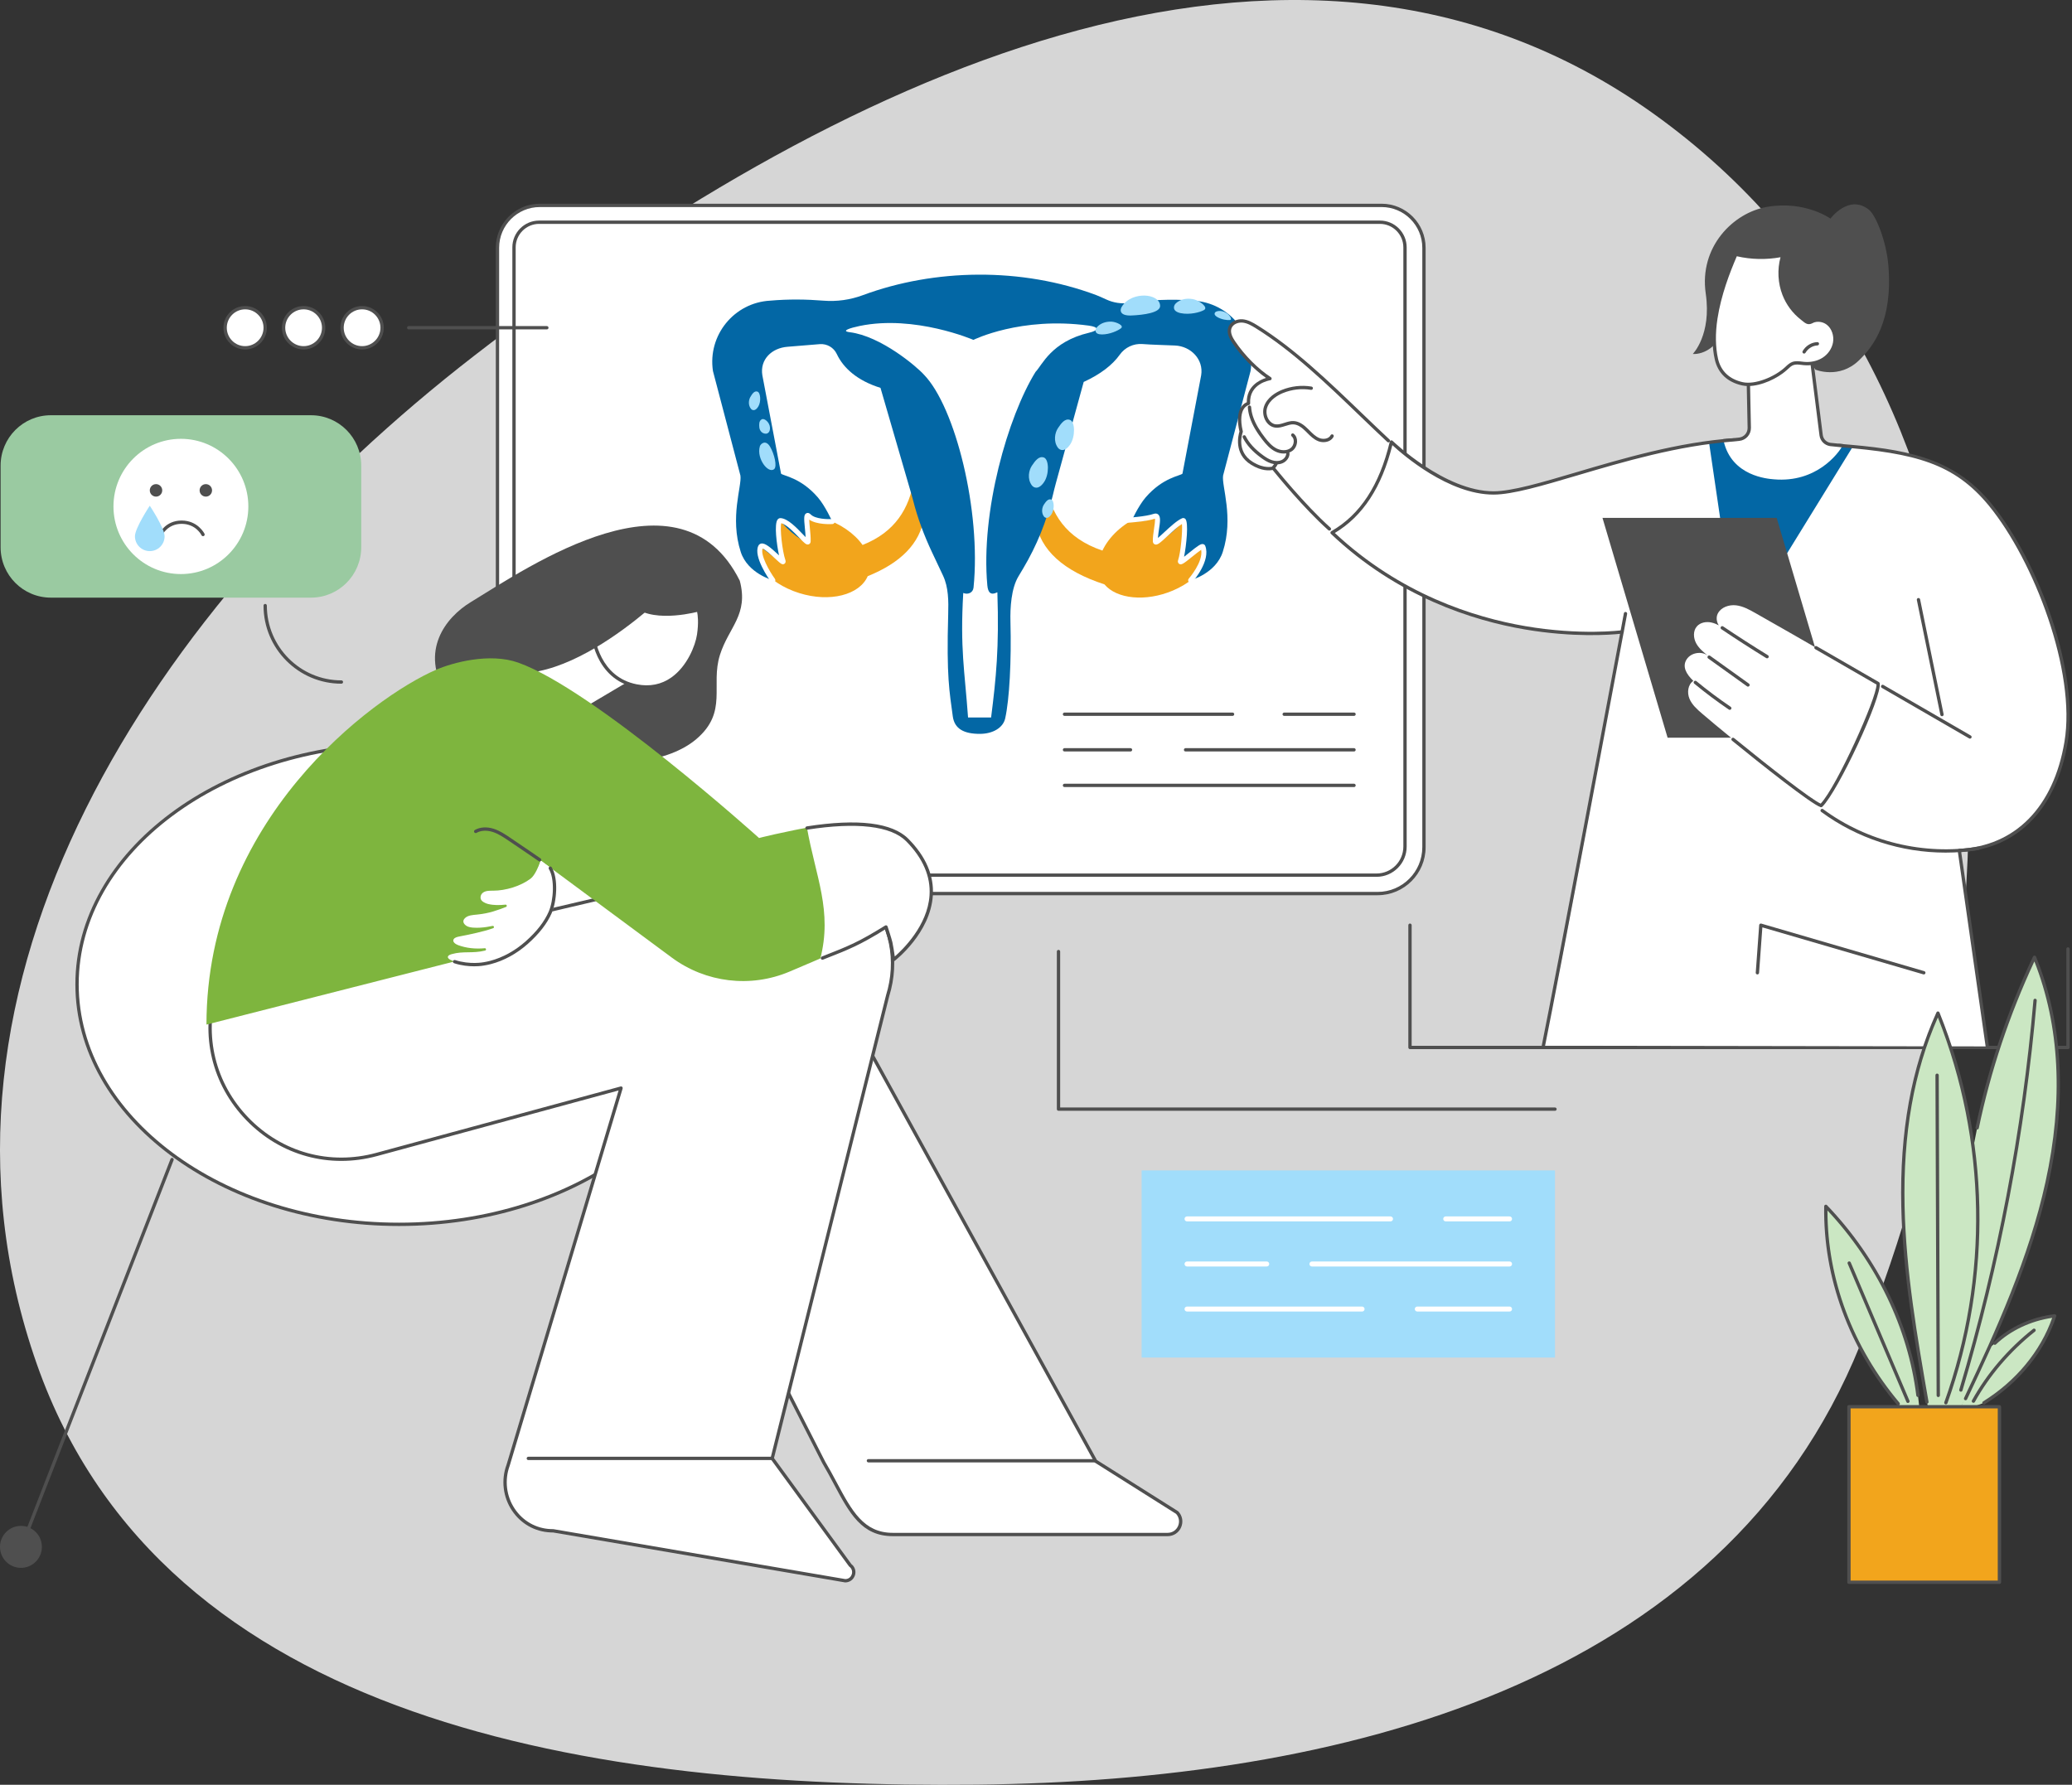 <svg xmlns="http://www.w3.org/2000/svg" width="722" height="622" viewBox="0 0 722 622" fill="none"><rect x="0" y="0" width="722" height="622" fill="#333333" stroke="none"/><path fill-rule="evenodd" clip-rule="evenodd" d="M340.341 621.944C466.701 620.652 600.215 587.263 648.096 468.92C708.199 320.368 705.571 132.087 575.996 39.495C449.837 -50.656 287.973 28.971 165.303 123.925C54.271 209.87 -34.005 342.131 12.84 475.413C57.062 601.233 208.386 623.292 340.341 621.944Z" fill="white" fill-opacity="0.8"/><g clip-path="url(#clip0_874_13753)"><path d="M481.441 71.578H188.089C179.946 71.578 173.344 78.191 173.344 86.347V296.636C173.344 304.795 179.946 311.408 188.092 311.408H480.054C488.964 311.408 496.184 304.174 496.184 295.251V86.347C496.184 78.191 489.582 71.578 481.439 71.578H481.441Z" fill="white"/><path d="M480.054 311.992H188.092C179.639 311.992 172.766 305.105 172.766 296.639V86.347C172.766 77.884 179.639 71 188.089 71H481.441C489.892 71 496.765 77.886 496.765 86.347V295.251C496.765 304.479 489.269 311.989 480.054 311.989V311.992ZM188.089 72.159C180.278 72.159 173.925 78.525 173.925 86.35V296.639C173.925 304.466 180.28 310.832 188.095 310.832H480.056C488.633 310.832 495.609 303.843 495.609 295.254V86.347C495.609 78.522 489.253 72.156 481.444 72.156H188.089V72.159Z" fill="#4F4F4F"/><path d="M479.658 305.571H187.859C182.716 305.571 178.531 301.379 178.531 296.227V86.211C178.531 81.059 182.716 76.867 187.859 76.867H480.836C485.98 76.867 490.164 81.059 490.164 86.211V295.052C490.164 300.855 485.451 305.573 479.661 305.573L479.658 305.571ZM187.859 78.024C183.354 78.024 179.69 81.696 179.69 86.211V296.229C179.69 300.742 183.354 304.414 187.859 304.414H479.661C484.813 304.414 489.005 300.214 489.005 295.049V86.211C489.005 81.698 485.341 78.024 480.836 78.024H187.859Z" fill="#4F4F4F"/><path d="M422.251 184.944C419.297 177.971 408.184 175.245 397.476 179.795C391.152 182.484 386.384 187.11 384.15 191.883C371.415 187.567 366.08 179.009 364.319 168.398L360.844 181.69C362.455 191.712 370.564 198.991 384.852 203.659C389.123 208.763 399.25 209.822 408.707 205.803C419.415 201.254 425.208 191.917 422.254 184.947L422.251 184.944Z" fill="#F2A51C"/><path d="M321.982 180.425L318.507 167.133C316.836 177.202 311.944 185.427 300.563 189.926C297.756 185.947 292.817 182.433 286.672 180.514C275.567 177.047 264.741 180.096 262.491 187.327C260.241 194.558 267.419 203.229 278.524 206.698C289.148 210.015 299.512 207.363 302.361 200.798C313.926 196.129 320.547 189.372 321.985 180.425H321.982Z" fill="#F2A51C"/><path d="M435.771 129.307C437.653 116.843 428.407 105.468 415.84 104.782C408.029 104.083 400.422 104.59 393.567 105.562C390.81 105.954 388.003 105.536 385.477 104.361C384.157 103.749 382.811 103.149 382.039 102.86C355.952 93.07 325.628 93.608 300.658 102.868C296.279 104.493 291.605 105.16 286.951 104.784C281.097 104.311 274.802 104.206 268.362 104.779C255.796 105.462 246.549 116.841 248.431 129.305L258.004 165.737C258.558 169.43 254.208 180.296 258.119 192.358C260.553 199.87 269.317 202.228 269.317 202.228C269.317 202.228 263.092 195.147 265.032 190.571C265.032 190.571 273.546 197.467 272.852 195.459C271.727 192.2 271.306 180.338 271.976 181.424C273.916 184.557 281.539 190.331 281.61 188.673C281.762 185.182 280.203 178.151 281.901 179.899C284.049 182.112 290.015 181.765 290.015 181.765C290.015 181.765 287.558 176.319 284.987 173.341C278.981 166.386 272.907 165.848 272.163 165.07L265.645 130.782C264.746 125.283 268.909 121.262 274.458 120.847C278.229 120.565 282.127 120.197 285.665 119.932C288.16 119.743 290.52 121.104 291.582 123.372C293.882 128.282 298.757 132.664 306.811 135.169L317.566 172.169C317.763 172.823 317.945 173.483 318.113 174.148C319.711 180.506 322.029 186.662 324.826 192.592L328.6 200.593C330.532 204.693 330.535 209.54 330.404 214.071C329.773 236.013 330.858 241.036 331.999 249.62C332.585 254.026 335.921 255.753 341.417 255.753C346.04 255.753 349.546 253.576 350.261 250.375C351.736 243.77 352.464 230.373 352.096 216.602C351.967 211.774 352.377 205.079 354.85 200.929L356.53 198.109C361.222 190.234 364.699 181.689 366.823 172.768C367.196 171.202 367.564 169.704 367.943 168.329L377.62 133.105C383.366 130.485 387.635 127.215 390.187 123.617C391.987 121.078 394.978 119.666 398.08 119.898C401.757 120.171 405.248 120.224 409.44 120.41C414.996 120.66 419.452 125.281 418.553 130.779L412.034 165.067C411.288 165.845 405.216 166.384 399.21 173.339C396.64 176.314 394.182 181.763 394.182 181.763C394.182 181.763 400.149 182.112 402.296 179.897C403.994 178.146 402.435 185.177 402.588 188.67C402.661 190.331 410.284 184.554 412.221 181.421C412.891 180.338 412.471 192.2 411.346 195.457C410.652 197.465 419.165 190.568 419.165 190.568C421.105 195.141 414.881 202.225 414.881 202.225C414.881 202.225 423.644 199.867 426.078 192.355C429.989 180.293 425.639 169.428 426.193 165.735L435.766 129.302L435.771 129.307Z" fill="#0367A5"/><path d="M414.887 203.102C414.681 203.102 414.476 203.031 414.311 202.884C413.951 202.566 413.917 202.017 414.235 201.657C414.29 201.596 419.329 195.829 418.558 191.616C417.744 192.144 416.343 193.275 415.425 194.016C412.387 196.471 411.635 197.031 410.852 196.481C410.705 196.379 410.25 195.982 410.529 195.18C411.435 192.554 412.098 185.006 411.861 182.606C410.376 183.518 408.439 185.313 406.838 186.798C404.092 189.345 403.261 190.068 402.378 189.705C401.989 189.545 401.744 189.174 401.723 188.712C401.666 187.369 401.905 185.763 402.139 184.209C402.31 183.074 402.554 181.428 402.457 180.766C399.418 181.775 393.263 182.162 393 182.177C392.506 182.209 392.109 181.841 392.08 181.363C392.051 180.884 392.414 180.472 392.895 180.443C392.958 180.437 399.253 180.043 402.018 179.079C402.817 178.797 403.329 179.084 403.566 179.278C404.52 180.067 404.244 181.912 403.86 184.462C403.708 185.487 403.55 186.535 403.487 187.474C404.11 186.956 404.941 186.186 405.661 185.518C407.735 183.597 410.084 181.418 411.882 180.627C412.271 180.456 412.705 180.529 413.015 180.816C414.266 181.97 413.386 190.11 412.597 194.042C413.157 193.611 413.796 193.093 414.337 192.657C417.573 190.044 418.495 189.416 419.3 189.637C419.62 189.724 419.87 189.955 419.988 190.265C421.944 195.483 415.804 202.506 415.541 202.803C415.37 202.997 415.131 203.094 414.889 203.094L414.887 203.102Z" fill="white"/><path d="M269.32 203.104C269.049 203.104 268.784 202.978 268.613 202.741C267.974 201.85 262.418 193.936 264.253 190.196C264.458 189.78 264.815 189.504 265.259 189.423C266.618 189.179 268.516 190.816 271.257 193.355C271.323 193.416 271.391 193.479 271.457 193.542C270.603 189.549 269.749 182.639 270.947 181.078C271.22 180.72 271.62 180.531 272.035 180.563C274.535 180.736 277.558 183.895 279.763 186.203C280.073 186.526 280.412 186.881 280.725 187.197C280.675 186.229 280.57 185.147 280.472 184.15C280.12 180.568 280.049 179.306 281.011 178.859C281.353 178.702 281.894 178.649 282.525 179.301C284.06 180.883 288.413 180.991 289.964 180.904C290.455 180.867 290.855 181.243 290.881 181.722C290.91 182.2 290.545 182.613 290.064 182.639C289.47 182.676 284.61 182.897 281.971 181.093C281.994 181.903 282.11 183.054 282.199 183.982C282.362 185.656 282.533 187.389 282.475 188.716C282.454 189.181 282.207 189.546 281.816 189.694C280.993 190.006 280.315 189.297 278.504 187.404C276.824 185.646 274.075 182.773 272.232 182.347C271.722 184.061 272.579 192.033 273.668 195.182C273.941 195.976 273.526 196.354 273.334 196.478C272.59 196.966 272.056 196.47 270.069 194.63C269.018 193.657 266.652 191.468 265.719 191.168C264.954 193.426 267.903 198.783 270.017 201.727C270.295 202.116 270.209 202.66 269.817 202.941C269.664 203.051 269.486 203.104 269.31 203.104H269.32Z" fill="white"/><path d="M379.341 113.472C355.67 110.247 339.195 118.45 339.195 118.45C339.195 118.45 318.704 109.618 299.548 113.603C296.276 114.284 292.809 115.364 296.126 115.779C306.9 117.122 319.398 127.71 321.984 130.606C332.916 141.908 341.929 178.154 339.237 204.749C339.045 206.638 337.276 207.177 336.03 206.775L335.649 206.646C335.634 206.636 335.649 206.628 335.649 206.646C334.527 226.288 336.125 233.388 337.324 250.052H345.353C347.104 236.255 348.179 225.771 347.543 206.468C347.501 206.449 347.496 206.447 347.454 206.431C345.264 207.558 344.276 206.528 344.044 204.026C341.679 178.244 351.231 145.131 360.843 129.602C363.14 127.284 366.284 119.078 379.481 115.958C383.053 115.114 382.977 113.966 379.341 113.472Z" fill="white"/><path d="M368.645 156.038C366.955 153.767 367.612 150.752 368.645 149.212C369.744 147.575 371.097 145.664 372.871 146.345C374.643 147.028 374.761 152.211 372.871 154.945C370.982 157.681 369.299 156.913 368.645 156.038Z" fill="#A1DDFB"/><path d="M390.879 106.911C392.735 103.875 396.281 102.923 398.936 103.005C401.411 103.081 404.219 104.216 404.25 106.606C404.282 108.998 398.525 109.747 394.354 109.944C390.138 110.141 390.162 108.083 390.877 106.911H390.879Z" fill="#A1DDFB"/><path d="M264.774 155.544C264.091 157.838 265.013 160.291 266.067 161.81C267.05 163.229 268.651 164.417 269.76 163.484C270.872 162.551 269.826 158.162 268.314 155.646C266.79 153.105 265.034 154.661 264.771 155.546L264.774 155.544Z" fill="#A1DDFB"/><path d="M409.667 105.787C411.594 103.899 414.374 103.857 416.312 104.409C418.117 104.925 421.122 107.14 419.552 108.044C418.122 108.87 414.543 109.769 411.438 109.138C408.303 108.499 408.92 106.515 409.664 105.787H409.667Z" fill="#A1DDFB"/><path d="M382.069 114.24C383.425 112.466 385.741 111.985 387.429 112.103C389.003 112.213 391.802 113.449 390.614 114.403C389.529 115.273 386.664 116.547 383.993 116.555C381.294 116.563 381.546 114.923 382.069 114.24Z" fill="#A1DDFB"/><path d="M423.849 108.573C425.205 108.065 426.661 108.581 427.568 109.214C428.412 109.803 429.563 111.417 428.577 111.535C427.679 111.643 425.647 111.372 424.146 110.478C422.632 109.577 423.326 108.77 423.849 108.573Z" fill="#A1DDFB"/><path d="M363.763 179.987C362.735 178.607 363.134 176.773 363.763 175.837C364.43 174.841 365.256 173.679 366.331 174.094C367.408 174.51 367.479 177.661 366.331 179.325C365.182 180.989 364.157 180.521 363.763 179.99V179.987Z" fill="#A1DDFB"/><path d="M266.884 151.144C265.41 151.15 264.671 149.888 264.587 148.934C264.498 147.922 264.427 146.708 265.402 146.15C266.377 145.593 268.172 147.22 268.296 148.937C268.419 150.653 267.452 151.142 266.884 151.144Z" fill="#A1DDFB"/><path d="M261.7 142.498C260.596 141.179 260.891 139.326 261.464 138.356C262.074 137.323 262.831 136.117 263.929 136.469C265.028 136.821 265.28 139.965 264.226 141.689C263.172 143.416 262.126 143.008 261.7 142.498Z" fill="#A1DDFB"/><path d="M359.551 169.148C357.861 166.877 358.518 163.862 359.551 162.322C360.65 160.684 362.004 158.773 363.778 159.454C365.549 160.137 365.668 165.321 363.778 168.054C361.888 170.79 360.206 170.023 359.551 169.148Z" fill="#A1DDFB"/><path d="M471.819 274.289H370.93C370.609 274.289 370.352 274.029 370.352 273.711C370.352 273.393 370.612 273.133 370.93 273.133H471.819C472.14 273.133 472.397 273.393 472.397 273.711C472.397 274.029 472.137 274.289 471.819 274.289Z" fill="#4F4F4F"/><path d="M471.818 261.891H413.117C412.797 261.891 412.539 261.631 412.539 261.313C412.539 260.995 412.799 260.734 413.117 260.734H471.818C472.138 260.734 472.396 260.995 472.396 261.313C472.396 261.631 472.136 261.891 471.818 261.891Z" fill="#4F4F4F"/><path d="M393.934 261.891H370.93C370.609 261.891 370.352 261.631 370.352 261.313C370.352 260.995 370.612 260.734 370.93 260.734H393.934C394.254 260.734 394.512 260.995 394.512 261.313C394.512 261.631 394.252 261.891 393.934 261.891Z" fill="#4F4F4F"/><path d="M471.824 249.485H447.484C447.164 249.485 446.906 249.224 446.906 248.906C446.906 248.588 447.166 248.328 447.484 248.328H471.824C472.144 248.328 472.402 248.588 472.402 248.906C472.402 249.224 472.142 249.485 471.824 249.485Z" fill="#4F4F4F"/><path d="M429.496 249.485H370.93C370.609 249.485 370.352 249.224 370.352 248.906C370.352 248.588 370.612 248.328 370.93 248.328H429.496C429.817 248.328 430.074 248.588 430.074 248.906C430.074 249.224 429.814 249.485 429.496 249.485Z" fill="#4F4F4F"/><path d="M139.064 426.687C201.041 426.687 251.284 389.231 251.284 343.027C251.284 296.823 201.041 259.367 139.064 259.367C77.086 259.367 26.844 296.823 26.844 343.027C26.844 389.231 77.086 426.687 139.064 426.687Z" fill="white"/><path d="M139.064 427.265C76.868 427.265 26.266 389.477 26.266 343.027C26.266 296.578 76.868 258.789 139.064 258.789C201.26 258.789 251.863 296.578 251.863 343.027C251.863 389.477 201.26 427.265 139.064 427.265ZM139.064 259.948C77.507 259.948 27.425 297.216 27.425 343.027C27.425 388.838 77.507 426.106 139.064 426.106C200.622 426.106 250.703 388.838 250.703 343.027C250.703 297.216 200.622 259.948 139.064 259.948Z" fill="#4F4F4F"/><path d="M7.401 539.795C7.333 539.795 7.262 539.782 7.191 539.755C6.891 539.64 6.744 539.303 6.86 539.006L59.415 403.893C59.531 403.596 59.867 403.446 60.164 403.564C60.461 403.68 60.611 404.016 60.493 404.313L7.94 539.427C7.851 539.655 7.633 539.797 7.399 539.797L7.401 539.795Z" fill="#4F4F4F"/><path d="M7.299 546.398C11.33 546.398 14.598 543.124 14.598 539.086C14.598 535.047 11.33 531.773 7.299 531.773C3.268 531.773 0 535.047 0 539.086C0 543.124 3.268 546.398 7.299 546.398Z" fill="#4F4F4F"/><path d="M270.735 539.796C270.504 539.796 270.283 539.657 270.196 539.426L217.641 404.312C217.525 404.015 217.673 403.679 217.97 403.563C218.267 403.447 218.603 403.594 218.719 403.891L271.274 539.005C271.389 539.302 271.242 539.639 270.945 539.754C270.877 539.781 270.806 539.794 270.735 539.794V539.796Z" fill="#4F4F4F"/><path d="M270.838 546.398C274.869 546.398 278.137 543.124 278.137 539.086C278.137 535.047 274.869 531.773 270.838 531.773C266.807 531.773 263.539 535.047 263.539 539.086C263.539 543.124 266.807 546.398 270.838 546.398Z" fill="#4F4F4F"/><path d="M250.865 228.252C247.506 238.897 253.754 248.068 242.698 257.528C223.151 274.252 169.295 264.301 155.517 241.996C146.167 226.862 155.246 215.208 163.962 209.89C184.503 197.353 237.152 161.062 257.78 202.376C260.924 214.28 253.935 218.517 250.865 228.25V228.252Z" fill="#4F4F4F"/><path d="M202.701 222.59C202.669 222.59 202.637 222.59 202.606 222.582C202.291 222.529 202.078 222.232 202.13 221.917C202.459 219.935 201.925 217.798 200.706 216.205C200.511 215.95 200.558 215.588 200.813 215.393C201.068 215.199 201.431 215.246 201.626 215.501C203.037 217.343 203.655 219.814 203.274 222.106C203.226 222.39 202.982 222.59 202.703 222.59H202.701Z" fill="#4F4F4F"/><path d="M225.147 233.811L197.057 250.452L199.751 254.247L166.016 287.518C166.016 287.518 173.026 245.6 167.945 231.359L170.389 232.516L209.747 214.727L225.15 233.811H225.147Z" fill="white"/><path d="M206.445 220.174C206.445 220.174 207.315 236.252 221.814 239.062C236.312 241.871 242.586 227.003 243.451 221.22C244.313 215.438 243.338 212.538 243.338 212.538C243.338 212.538 223.927 217.843 219.188 208.283C218.917 207.739 206.448 220.174 206.448 220.174H206.445Z" fill="white"/><path d="M225.342 239.994C224.162 239.994 222.947 239.873 221.704 239.631C206.935 236.768 205.876 220.372 205.868 220.204C205.86 220.039 205.92 219.878 206.039 219.763C218.3 207.538 218.902 207.64 219.26 207.696C219.444 207.727 219.625 207.859 219.709 208.027C224.185 217.055 242.997 212.032 243.189 211.98C243.486 211.901 243.793 212.064 243.891 212.353C243.933 212.477 244.902 215.452 244.03 221.305C243.42 225.385 240.411 232.936 234.617 237.037C231.837 239.003 228.73 239.994 225.347 239.994H225.342ZM207.043 220.396C207.237 222.423 209.025 235.996 221.922 238.495C226.414 239.365 230.457 238.556 233.942 236.093C239.441 232.206 242.298 225.019 242.876 221.14C243.502 216.953 243.136 214.303 242.915 213.249C239.63 214.059 223.796 217.452 218.947 209.068C217.231 210.398 211.025 216.435 207.045 220.399L207.043 220.396Z" fill="#4F4F4F"/><path d="M232.591 206.397C232.591 206.397 187.89 250.999 164.539 228.055L202.002 200.609L232.591 206.397Z" fill="#4F4F4F"/><path d="M406.883 534.774H311.07C298.104 534.774 294.713 522.631 287.009 509.61L210.648 359.53L296.219 353.734L381.795 509.224L410.182 527.131C412.9 530.027 410.85 534.777 406.883 534.777V534.774Z" fill="white"/><path d="M406.884 535.354H311.07C300.26 535.354 295.988 527.363 290.579 517.247C289.307 514.868 287.993 512.41 286.513 509.908L210.134 359.794C210.045 359.621 210.05 359.416 210.147 359.245C210.244 359.074 210.418 358.966 210.612 358.953L296.183 353.157C296.406 353.144 296.622 353.26 296.73 353.457L382.235 508.815L410.493 526.641C410.535 526.667 410.572 526.698 410.606 526.735C412.025 528.249 412.396 530.37 411.57 532.276C410.748 534.176 408.952 535.356 406.884 535.356V535.354ZM211.561 360.049L287.525 509.348C289 511.84 290.322 514.311 291.599 516.697C296.824 526.472 300.954 534.195 311.068 534.195H406.881C408.479 534.195 409.867 533.283 410.503 531.813C411.131 530.362 410.863 528.746 409.807 527.579L381.486 509.714C381.401 509.661 381.333 509.59 381.286 509.503L295.886 354.337L211.558 360.049H211.561Z" fill="#4F4F4F"/><path d="M381.601 509.649H302.602C302.281 509.649 302.023 509.388 302.023 509.07C302.023 508.752 302.284 508.492 302.602 508.492H381.601C381.922 508.492 382.18 508.752 382.18 509.07C382.18 509.388 381.919 509.649 381.601 509.649Z" fill="#4F4F4F"/><path d="M75.287 344.473C64.699 379.084 96.33 411.815 131.211 402.34L216.409 379.194L177.046 510.675C173.114 521.336 180.555 533.006 191.891 533.469C192.188 533.482 192.485 533.487 192.782 533.487L294.528 550.895C297.406 550.895 298.605 547.205 296.278 545.51L269.08 508.257L309.313 346.98C317.219 321.493 297.369 294.959 262.204 300.697L75.287 344.475V344.473Z" fill="white"/><path d="M294.525 551.475C294.493 551.475 294.459 551.472 294.427 551.467L192.729 534.07C192.44 534.07 192.15 534.062 191.864 534.051C186.386 533.828 181.476 531.049 178.393 526.429C175.258 521.729 174.548 515.765 176.498 510.477L215.551 380.029L131.36 402.901C114.796 407.401 97.772 402.725 85.82 390.387C73.832 378.015 69.687 360.789 74.729 344.306C74.789 344.109 74.949 343.959 75.149 343.912L262.066 300.133C278.88 297.386 293.778 301.886 302.98 312.463C311.123 321.822 313.694 334.791 309.861 347.152L269.702 508.135L296.69 545.098C297.902 546.029 298.378 547.559 297.899 549.023C297.413 550.513 296.088 551.475 294.525 551.475ZM216.405 378.617C216.56 378.617 216.71 378.678 216.821 378.793C216.968 378.943 217.02 379.161 216.96 379.364L177.597 510.845C175.762 515.82 176.425 521.393 179.355 525.785C182.231 530.095 186.807 532.684 191.911 532.892C192.198 532.903 192.489 532.91 192.779 532.91C192.81 532.91 192.844 532.913 192.876 532.918L294.572 550.316C295.823 550.295 296.54 549.454 296.798 548.663C297.058 547.861 296.969 546.733 295.931 545.976C295.883 545.942 295.839 545.897 295.805 545.85L268.606 508.598C268.503 508.458 268.469 508.282 268.511 508.117L308.744 346.84C312.469 334.833 309.982 322.277 302.105 313.222C293.174 302.953 278.662 298.598 262.292 301.268L75.738 344.963C70.97 360.941 75.036 377.597 86.648 389.583C98.303 401.611 114.901 406.174 131.053 401.784L216.25 378.638C216.3 378.625 216.35 378.617 216.403 378.617H216.405Z" fill="#4F4F4F"/><path d="M269.073 508.836H184.102C183.781 508.836 183.523 508.576 183.523 508.258C183.523 507.94 183.784 507.68 184.102 507.68H269.073C269.394 507.68 269.651 507.94 269.651 508.258C269.651 508.576 269.391 508.836 269.073 508.836Z" fill="#4F4F4F"/><path d="M264.5 292.052C264.5 292.052 206.959 240.265 180.549 230.916C170.658 227.414 157.824 230.866 151.931 233.426C129.581 243.135 71.945 285.944 71.945 357.072L172.511 331.466C176.272 330.509 179.287 327.691 180.501 323.998L188.426 299.904L234.069 333.705C245.928 342.489 261.536 344.355 275.122 338.604C285.762 334.099 297.721 328.948 304.741 325.644C301.551 309.957 284.274 304.695 286.574 287.411C271.297 290.21 264.498 292.052 264.498 292.052H264.5Z" fill="#7EB53E"/><path d="M188.045 300.218C187.932 300.218 187.817 300.184 187.717 300.116C187.675 300.087 183.362 297.109 177.143 292.916C175.442 291.77 173.684 290.585 171.734 289.952C169.639 289.268 167.565 289.379 166.048 290.251C165.772 290.409 165.417 290.314 165.257 290.038C165.097 289.762 165.194 289.408 165.47 289.247C167.27 288.212 169.683 288.067 172.091 288.85C174.196 289.536 176.023 290.766 177.787 291.957C184.013 296.152 188.329 299.135 188.371 299.164C188.634 299.346 188.7 299.706 188.519 299.971C188.406 300.134 188.224 300.221 188.043 300.221L188.045 300.218Z" fill="#4F4F4F"/><path d="M316.169 292.779C310.939 286.799 295.815 285.779 281.172 288.366C284.195 305.537 290.174 317.404 285.798 334.281C304.32 326.38 297.161 330.215 308.728 323.045L311.367 334.192C311.367 334.192 337.383 317.039 316.169 292.776V292.779Z" fill="white"/><path d="M311.366 335.025C311.293 335.025 311.219 335.012 311.148 334.983C310.956 334.906 310.822 334.73 310.793 334.528C310.788 334.483 310.165 330.052 309.831 328.625C309.597 327.623 308.803 325.145 308.407 323.925C299.704 329.29 296.389 330.677 286.793 334.433C286.496 334.552 286.16 334.402 286.044 334.105C285.926 333.808 286.073 333.471 286.373 333.356C296.119 329.539 299.333 328.186 308.422 322.553C308.572 322.458 308.759 322.44 308.924 322.5C309.093 322.561 309.221 322.695 309.277 322.863C309.332 323.031 310.633 326.963 310.959 328.359C311.203 329.41 311.584 331.913 311.792 333.335C314.476 331.001 323.194 322.645 323.898 312.052C324.337 305.439 321.599 299.092 315.756 293.183C310.483 287.853 298.568 286.452 281.294 289.138C280.979 289.19 280.682 288.97 280.632 288.654C280.582 288.339 280.8 288.042 281.116 287.992C299.023 285.208 310.956 286.68 316.578 292.368C322.666 298.524 325.518 305.174 325.052 312.137C324.185 325.131 312.228 334.512 311.718 334.904C311.616 334.983 311.49 335.025 311.364 335.025H311.366Z" fill="#4F4F4F"/><path d="M156.941 334.493C156.436 334.235 155.903 333.823 156.095 333.323C156.263 332.89 156.881 332.669 157.414 332.516C161.488 331.352 164.556 332.382 169.04 331.273C169.539 331.15 169.421 330.411 168.911 330.458C165.678 330.758 162.521 330.448 159.635 329.381C158.607 329.002 157.525 328.158 158.108 327.281C158.46 326.752 159.251 326.529 159.958 326.387C163.988 325.575 168.046 324.802 171.847 323.48C172.333 323.312 172.125 322.57 171.623 322.681C170.278 322.975 168.877 323.193 167.371 323.288C165.914 323.38 163.58 323.377 162.516 322.649C161.449 321.921 161.026 320.943 162.017 319.974C163.068 318.943 164.75 318.88 166.298 318.725C170.656 318.291 173.466 317.153 176.323 316.068C176.775 315.897 176.617 315.219 176.136 315.269C174.044 315.476 172.065 315.537 170.012 315.027C169.092 314.798 167.833 314.162 167.555 313.371C167.276 312.58 167.555 311.586 168.411 311.011C169.35 310.38 170.638 310.411 171.792 310.409C176.247 310.401 181.443 308.813 184.897 306.203C186.424 305.049 187.762 301.714 188.238 300.418C188.332 300.158 188.65 300.066 188.874 300.232L192.251 302.757C192.325 302.813 192.375 302.884 192.401 302.973C192.732 304.14 195.032 312.83 192.067 318.202C189.967 322.008 187.007 325.422 183.533 328.503C180.058 331.581 175.742 334.159 170.948 335.413C166.151 336.669 160.86 336.493 156.941 334.485V334.493Z" fill="white"/><path d="M165.217 336.758C163.322 336.758 160.84 336.535 158.228 335.683C157.923 335.583 157.757 335.257 157.857 334.953C157.957 334.648 158.286 334.482 158.588 334.582C163.732 336.256 168.465 335.347 168.51 335.339C169.288 335.213 170.053 335.052 170.802 334.858C175.155 333.717 179.426 331.373 183.15 328.074C186.988 324.675 189.698 321.188 191.204 317.702C192.923 313.731 193.33 306.224 191.259 302.86C191.091 302.586 191.178 302.231 191.448 302.063C191.719 301.895 192.077 301.979 192.245 302.252C194.721 306.274 193.911 314.362 192.266 318.162C190.691 321.803 187.882 325.43 183.918 328.941C180.057 332.361 175.623 334.792 171.094 335.978C170.311 336.183 169.509 336.351 168.715 336.477C168.621 336.495 167.262 336.758 165.217 336.758Z" fill="#4F4F4F"/><path d="M720.61 365.623H491.32C491 365.623 490.742 365.362 490.742 365.044V322.43C490.742 322.109 491.002 321.852 491.32 321.852C491.638 321.852 491.899 322.112 491.899 322.43V364.463H720.029V330.717C720.029 330.397 720.29 330.139 720.608 330.139C720.926 330.139 721.186 330.399 721.186 330.717V365.042C721.186 365.362 720.926 365.62 720.608 365.62L720.61 365.623Z" fill="#4F4F4F"/><path d="M483.808 153.6C468.839 139.903 455.082 124.566 437.85 113.871C436.334 112.93 434.722 112.003 432.946 111.853C431.166 111.703 429.176 112.555 428.575 114.239C427.965 115.945 428.916 117.788 429.931 119.286C433.116 123.996 437.769 128.864 442.537 131.952C442.537 131.952 434.646 133.164 435.051 140.608C435.051 140.608 430.393 141.438 432.504 150.435C432.504 150.435 429.865 157.479 436.155 161.419C440.678 164.253 443.656 163.128 443.656 163.128C443.656 163.128 458.786 182.1 468.645 188.603C478.501 195.105 491.867 160.978 483.811 153.605L483.808 153.6Z" fill="white"/><path d="M463.24 184.917C463.103 184.917 462.964 184.87 462.854 184.77C454.514 177.35 445.054 165.777 443.437 163.779C442.418 164.005 439.629 164.276 435.841 161.903C429.793 158.115 431.533 151.554 431.896 150.401C431.034 146.624 431.226 143.753 432.464 141.869C433.126 140.859 433.941 140.392 434.451 140.184C434.377 134.578 438.856 132.433 441.14 131.705C436.914 128.727 432.611 124.287 429.444 119.603C428.484 118.187 427.294 116.066 428.022 114.036C428.747 112.005 431.071 111.106 432.987 111.269C434.882 111.429 436.577 112.396 438.149 113.374C451.031 121.37 463.022 132.906 474.621 144.061C477.933 147.244 481.058 150.253 484.196 153.171C484.43 153.389 484.443 153.754 484.225 153.988C484.007 154.225 483.642 154.235 483.408 154.017C480.262 151.092 477.131 148.08 473.819 144.894C462.265 133.778 450.316 122.287 437.539 114.357C436.025 113.416 434.532 112.562 432.89 112.423C431.444 112.31 429.638 112.964 429.113 114.428C428.563 115.963 429.586 117.748 430.403 118.954C433.757 123.911 438.407 128.587 442.843 131.458C443.046 131.589 443.146 131.831 443.096 132.065C443.046 132.301 442.857 132.48 442.617 132.517C442.315 132.564 435.25 133.747 435.621 140.568C435.636 140.859 435.431 141.117 435.145 141.17C435.111 141.177 434.154 141.38 433.407 142.542C432.682 143.667 432.035 145.927 433.06 150.295C433.087 150.406 433.079 150.524 433.039 150.629C432.94 150.9 430.65 157.284 436.454 160.919C440.643 163.543 443.419 162.586 443.448 162.575C443.682 162.491 443.947 162.562 444.102 162.757C444.205 162.888 454.59 175.867 463.621 183.902C463.86 184.115 463.881 184.481 463.668 184.72C463.555 184.849 463.395 184.914 463.235 184.914L463.24 184.917Z" fill="#4F4F4F"/><path d="M447.322 158.059C446.318 158.059 445.264 157.807 444.274 157.295C442.465 156.362 441.098 154.779 439.889 153.21C438.344 151.205 436.443 148.495 435.453 145.327C435.098 144.2 434.882 143.054 434.806 141.921C434.785 141.603 435.027 141.327 435.347 141.306C435.663 141.285 435.941 141.527 435.962 141.847C436.031 142.888 436.231 143.942 436.556 144.983C437.495 147.974 439.322 150.576 440.807 152.506C441.934 153.97 443.196 155.439 444.804 156.267C446.205 156.99 448.253 157.242 449.672 156.178C450.35 155.668 450.787 154.782 450.816 153.862C450.837 153.113 450.582 152.474 450.093 152.061C449.848 151.856 449.817 151.491 450.024 151.244C450.23 151 450.595 150.968 450.842 151.176C451.604 151.82 452.006 152.784 451.975 153.893C451.938 155.158 451.323 156.388 450.371 157.103C449.522 157.739 448.455 158.059 447.322 158.059Z" fill="#4F4F4F"/><path d="M461.182 154.093C460.517 154.093 459.849 153.964 459.26 153.722C457.744 153.099 456.595 151.943 455.481 150.823C455.302 150.641 455.12 150.463 454.942 150.284C453.864 149.225 452.416 147.997 450.765 147.897C449.835 147.84 448.899 148.137 447.913 148.452C446.77 148.815 445.59 149.191 444.333 149.022C443.038 148.846 441.894 148.071 441.114 146.841C440.17 145.35 439.899 143.416 440.412 141.792C441.468 138.44 444.767 136.658 446.641 135.893C449.924 134.556 453.512 134.148 457.01 134.721C457.326 134.774 457.541 135.071 457.489 135.386C457.436 135.702 457.139 135.914 456.824 135.865C453.535 135.326 450.166 135.707 447.08 136.966C445.395 137.654 442.43 139.239 441.518 142.139C441.106 143.448 441.326 145.009 442.094 146.218C442.688 147.156 443.54 147.742 444.491 147.871C445.487 148.008 446.497 147.687 447.564 147.345C448.61 147.012 449.682 146.67 450.839 146.738C452.873 146.862 454.537 148.255 455.759 149.456C455.943 149.635 456.124 149.819 456.308 150.003C457.389 151.088 458.409 152.111 459.707 152.647C461.084 153.215 463.003 152.96 463.658 151.677C463.802 151.393 464.152 151.28 464.438 151.425C464.722 151.569 464.835 151.919 464.69 152.205C464.025 153.506 462.609 154.09 461.189 154.09L461.182 154.093Z" fill="#4F4F4F"/><path d="M444.928 161.827C444.274 161.827 443.593 161.716 442.909 161.496C441.614 161.075 440.473 160.321 439.527 159.64C436.444 157.414 434.322 155.082 433.045 152.509C432.903 152.223 433.019 151.876 433.305 151.734C433.592 151.589 433.939 151.707 434.081 151.994C435.274 154.394 437.274 156.588 440.202 158.702C441.075 159.33 442.118 160.024 443.264 160.394C444.421 160.77 445.559 160.762 446.468 160.371C447.467 159.94 448.161 159.012 448.198 158.06C448.211 157.74 448.484 157.485 448.797 157.503C449.118 157.516 449.367 157.784 449.354 158.102C449.302 159.493 448.327 160.831 446.926 161.432C446.316 161.695 445.638 161.827 444.923 161.827H444.928Z" fill="#4F4F4F"/><path d="M443.845 163.359C443.698 163.359 443.548 163.301 443.435 163.191C443.209 162.965 443.209 162.597 443.435 162.371C443.764 162.04 444.037 161.637 444.224 161.209C444.352 160.915 444.692 160.781 444.986 160.907C445.28 161.033 445.414 161.375 445.288 161.669C445.041 162.239 444.694 162.749 444.255 163.188C444.142 163.301 443.995 163.359 443.845 163.359Z" fill="#4F4F4F"/><path d="M565.227 220.214C565.227 220.214 508.816 227.921 464.172 185.63C474.83 179.519 481.372 168.571 484.852 154.02C484.852 154.02 503.044 171.775 520.417 171.786C535.497 171.794 568.099 155.768 601.861 153.5C602.529 155.637 603.483 157.705 604.897 159.451C607.628 162.818 611.994 164.673 616.181 165.341C620.203 165.982 624.434 165.764 628.359 164.668C631.888 163.682 635.332 161.893 637.942 159.285C639.143 158.087 640.121 156.722 640.862 155.24C665.264 157.185 680.63 160.147 693.52 175.915C710.131 196.235 723.978 234.463 719.943 258.597C715.908 282.731 700.942 296.399 682.738 296.399C682.738 296.399 686.391 322.031 692.479 364.675L537.807 364.422C543.61 341.999 565.221 220.217 565.221 220.217L565.227 220.214Z" fill="white"/><path d="M605.34 221.033L645.626 155.641L621.917 154.639L610.678 152.539L595.578 154.555L605.34 221.033Z" fill="#0367A5"/><path d="M565.227 220.794C565.192 220.794 565.156 220.791 565.122 220.784C564.806 220.726 564.598 220.423 564.659 220.108L565.842 213.739C565.9 213.424 566.204 213.214 566.517 213.277C566.833 213.335 567.04 213.637 566.982 213.952L565.8 220.321C565.747 220.6 565.505 220.794 565.229 220.794H565.227Z" fill="#4F4F4F"/><path d="M692.536 365.626C692.252 365.626 692.005 365.419 691.963 365.13C685.876 322.515 682.17 296.478 682.17 296.478C682.146 296.318 682.193 296.152 682.296 296.029C682.398 295.902 682.551 295.826 682.714 295.818C702.206 294.875 715.569 281.273 719.375 258.5C723.467 234.011 708.798 195.513 693.075 176.281C680.94 161.435 667.232 157.945 641.203 155.847C640.451 157.261 639.495 158.552 638.354 159.693C635.823 162.221 632.422 164.135 628.516 165.225C624.539 166.337 620.242 166.574 616.091 165.914C613.218 165.457 607.885 164.056 604.447 159.819C603.485 158.633 603.625 157.295 603.759 156.002C603.835 155.274 603.906 154.58 603.793 153.913C584.834 155.264 565.295 161.044 549.569 165.699C537.473 169.278 527.025 172.369 520.425 172.369H520.414C504.762 172.362 488.787 158.465 485.175 155.13C481.485 169.825 474.917 179.855 465.128 185.743C487.932 207.08 513.77 215.178 531.491 218.209C550.87 221.523 565.003 219.665 565.142 219.647C565.324 219.623 565.51 219.686 565.639 219.823C565.768 219.957 565.823 220.146 565.789 220.33C565.563 221.537 543.116 341.319 538.374 364.546C538.311 364.859 538.004 365.061 537.691 364.998C537.378 364.935 537.176 364.628 537.239 364.315C541.778 342.078 562.558 231.27 564.506 220.89C561.249 221.229 548.273 222.254 531.335 219.363C513.297 216.285 486.934 208.008 463.767 186.061C463.633 185.935 463.567 185.753 463.591 185.572C463.612 185.391 463.719 185.23 463.877 185.138C473.962 179.353 480.639 169.134 484.284 153.897C484.334 153.695 484.487 153.534 484.686 153.474C484.883 153.416 485.102 153.469 485.251 153.616C485.433 153.792 503.477 171.208 520.412 171.216H520.422C526.854 171.216 537.226 168.146 549.235 164.592C565.15 159.882 584.958 154.02 604.198 152.727C604.471 152.714 604.71 152.877 604.789 153.135C605.11 154.16 605.005 155.161 604.905 156.126C604.784 157.282 604.681 158.279 605.341 159.093C608.537 163.031 613.558 164.342 616.267 164.776C620.255 165.409 624.381 165.183 628.2 164.116C631.912 163.081 635.139 161.27 637.529 158.88C638.675 157.734 639.621 156.425 640.341 154.988C640.446 154.777 640.67 154.654 640.906 154.67C663.445 156.468 680.445 159.017 693.966 175.558C702.225 185.661 709.9 200.275 715.022 215.652C720.471 232.008 722.419 247.295 720.513 258.702C716.649 281.814 703.139 295.718 683.4 296.951C683.996 301.143 687.566 326.195 693.107 364.974C693.151 365.293 692.93 365.584 692.615 365.629C692.586 365.634 692.56 365.634 692.534 365.634L692.536 365.626Z" fill="#4F4F4F"/><path d="M670.367 339.589C670.315 339.589 670.26 339.581 670.204 339.566L614.104 323.188L612.955 339.05C612.931 339.368 612.65 339.61 612.335 339.587C612.017 339.563 611.775 339.287 611.798 338.966L613 322.389C613.013 322.213 613.102 322.055 613.247 321.955C613.391 321.855 613.573 321.826 613.738 321.874L670.528 338.451C670.835 338.541 671.011 338.861 670.922 339.169C670.848 339.421 670.617 339.587 670.365 339.587L670.367 339.589Z" fill="#4F4F4F"/><path d="M581.087 257.098H641.79L619.094 180.477H558.391L581.087 257.098Z" fill="#4F4F4F"/><path d="M590.053 237.287C587.609 234.927 586.119 232.364 587.677 229.852C589.239 227.339 593.163 226.753 595.386 228.7C593.738 227.402 592.046 226.048 591.044 224.203C590.043 222.358 589.906 219.871 591.289 218.289C592.503 216.901 594.585 216.554 596.385 216.954C597.274 217.151 598.109 217.501 598.916 217.926C598.133 216.752 597.92 215.093 598.583 213.808C599.713 211.616 602.47 210.677 604.917 210.953C607.364 211.229 609.585 212.47 611.727 213.684C626.078 221.78 654.434 238.22 654.434 238.22C655.18 242.31 640.238 275.244 634.584 280.746C630.925 279.644 603.511 257.639 593.121 248.71C591.378 247.212 589.585 245.627 588.702 243.506C587.817 241.385 588.145 238.567 590.053 237.29V237.287Z" fill="white"/><path d="M615.747 229.43C615.645 229.43 615.54 229.401 615.445 229.344C610.188 226.103 604.926 222.715 599.803 219.272C599.538 219.093 599.467 218.733 599.646 218.467C599.824 218.202 600.184 218.131 600.45 218.31C605.559 221.742 610.811 225.122 616.055 228.355C616.328 228.524 616.412 228.881 616.244 229.152C616.134 229.331 615.944 229.428 615.75 229.428L615.747 229.43Z" fill="#4F4F4F"/><path d="M609.1 239.291C608.984 239.291 608.866 239.257 608.763 239.183L595.219 229.479C594.959 229.292 594.898 228.93 595.085 228.672C595.272 228.412 595.634 228.351 595.892 228.538L609.436 238.242C609.696 238.429 609.757 238.792 609.57 239.049C609.457 239.207 609.278 239.291 609.1 239.291Z" fill="#4F4F4F"/><path d="M602.749 247.381C602.636 247.381 602.523 247.35 602.423 247.282C598.289 244.477 594.236 241.444 590.375 238.269C590.128 238.066 590.093 237.701 590.296 237.454C590.498 237.207 590.864 237.17 591.111 237.375C594.943 240.529 598.967 243.541 603.073 246.325C603.338 246.504 603.406 246.866 603.228 247.129C603.115 247.295 602.933 247.384 602.747 247.384L602.749 247.381Z" fill="#4F4F4F"/><path d="M634.582 281.32C634.527 281.32 634.469 281.313 634.414 281.297C631.281 280.353 613.523 266.283 603.525 258.119C603.278 257.917 603.241 257.552 603.443 257.305C603.643 257.057 604.011 257.021 604.258 257.223C616.685 267.371 631.12 278.597 634.432 280.067C640.06 274.061 653.953 243.193 653.882 238.569C652.213 237.602 642.717 232.101 632.498 226.221C632.222 226.061 632.124 225.706 632.285 225.43C632.445 225.154 632.8 225.059 633.076 225.217C644.281 231.664 654.618 237.657 654.721 237.718C654.868 237.804 654.971 237.949 655 238.115C655.854 242.79 640.514 275.777 634.984 281.16C634.874 281.268 634.729 281.323 634.579 281.323L634.582 281.32Z" fill="#4F4F4F"/><path d="M677.964 297.137C662.485 297.137 647.153 292.191 634.595 282.936C634.337 282.747 634.282 282.384 634.474 282.127C634.663 281.869 635.026 281.814 635.283 282.003C650.723 293.384 670.431 298.147 689.35 295.061C689.671 295.008 689.965 295.224 690.015 295.539C690.068 295.855 689.852 296.154 689.537 296.204C685.699 296.83 681.825 297.137 677.966 297.137H677.964Z" fill="#4F4F4F"/><path d="M686.447 257.418C686.349 257.418 686.247 257.395 686.158 257.34L655.726 239.721C655.45 239.561 655.355 239.206 655.516 238.93C655.676 238.654 656.031 238.557 656.307 238.72L686.739 256.338C687.015 256.498 687.109 256.853 686.949 257.129C686.841 257.316 686.647 257.418 686.447 257.418Z" fill="#4F4F4F"/><path d="M676.695 249.603C676.427 249.603 676.185 249.413 676.127 249.14L667.934 209.101C667.868 208.788 668.073 208.481 668.386 208.418C668.699 208.355 669.007 208.555 669.07 208.87L677.262 248.909C677.328 249.221 677.123 249.529 676.81 249.592C676.771 249.6 676.731 249.605 676.695 249.605V249.603Z" fill="#4F4F4F"/><path d="M615.804 72.084C603.906 74.1 592.025 86.101 594.372 102.279C596.467 116.735 589.859 123.349 589.859 123.349C589.859 123.349 599.332 124.518 602.602 109.16C606.991 88.551 632.587 128.816 632.587 128.816C632.587 128.816 640.811 132.248 647.695 125.656C652.665 120.899 659.641 111.999 658.006 92.436C657.326 84.285 653.764 75.072 651.191 73.049C644.205 67.552 637.833 76.189 637.833 76.189C637.833 76.189 629.086 69.834 615.804 72.084Z" fill="#4F4F4F"/><path d="M630.437 118.748L634.584 151.695C634.81 153.332 636.077 154.633 637.709 154.896L641.965 155.493C640.601 157.927 632.999 168.346 618.109 167.042C616.014 166.858 603.403 165.983 600.617 153.695C602.791 153.453 602.783 153.453 606.063 153.077C608.069 152.849 609.572 151.13 609.538 149.109L609.01 122.822C609.01 122.822 611.225 106 630.439 118.753L630.437 118.748Z" fill="white"/><path d="M642.165 155.921C642.147 155.921 642.126 155.921 642.108 155.919L637.652 155.467C635.726 155.156 634.275 153.671 634.012 151.768L629.896 119.079C623.488 114.873 618.389 113.58 614.733 115.239C610.585 117.121 609.67 122.341 609.591 122.848L610.12 149.087C610.159 151.421 608.443 153.38 606.13 153.645C604.279 153.858 603.454 153.918 602.729 153.974C602.158 154.018 601.63 154.058 600.684 154.163C600.361 154.202 600.079 153.968 600.042 153.65C600.008 153.332 600.237 153.046 600.555 153.009C601.52 152.901 602.058 152.862 602.642 152.817C603.36 152.762 604.172 152.701 605.998 152.491C607.717 152.294 608.99 150.838 608.961 149.106L608.432 122.822C608.432 122.793 608.432 122.764 608.438 122.735C608.472 122.477 609.321 116.427 614.246 114.187C618.331 112.326 623.887 113.698 630.758 118.259C630.9 118.353 630.992 118.5 631.013 118.669L635.161 151.616C635.353 153.004 636.414 154.092 637.802 154.318L642.223 154.765C642.541 154.796 642.773 155.08 642.741 155.401C642.71 155.7 642.46 155.921 642.165 155.921Z" fill="#4F4F4F"/><path d="M637.017 112.788C638.87 114.302 639.711 116.97 639.301 119.391C638.891 121.811 637.333 123.94 635.314 125.202C633.295 126.464 630.864 126.9 628.525 126.674C627.234 126.548 625.891 126.238 624.674 126.705C623.731 127.068 623.005 127.849 622.246 128.535C618.658 131.781 611.829 134.772 607.187 133.758C602.546 132.743 599.179 129.938 598.088 125.123C596.963 120.161 597.273 114.977 597.899 110.932C599.094 103.186 601.781 95.777 604.864 88.625C610.226 89.934 615.859 90.023 621.255 88.885C619.817 93.314 619.964 98.287 621.662 102.616C622.955 105.915 625.142 108.819 627.878 110.94C628.43 111.369 629.3 112.205 629.981 112.354C630.833 112.544 631.366 111.95 632.249 111.724C633.876 111.306 635.7 111.708 637.02 112.788H637.017Z" fill="white"/><path d="M609.159 134.536C608.426 134.536 607.724 134.468 607.062 134.323C601.91 133.198 598.611 130.06 597.52 125.252C596.564 121.031 596.498 116.184 597.323 110.846C598.645 102.28 601.763 94.35 604.328 88.397C604.438 88.137 604.722 87.997 604.998 88.063C610.258 89.346 615.835 89.435 621.134 88.321C621.334 88.276 621.547 88.347 621.683 88.499C621.823 88.654 621.867 88.87 621.804 89.064C620.411 93.354 620.556 98.214 622.201 102.404C623.455 105.602 625.542 108.394 628.233 110.483C628.357 110.578 628.496 110.694 628.644 110.817C629.093 111.19 629.708 111.703 630.105 111.79C630.433 111.863 630.688 111.756 631.143 111.54C631.416 111.409 631.729 111.261 632.102 111.164C633.906 110.702 635.929 111.151 637.383 112.342C639.325 113.929 640.324 116.802 639.872 119.488C639.452 121.972 637.864 124.29 635.622 125.694C633.614 126.95 631.077 127.508 628.47 127.253C628.22 127.229 627.968 127.198 627.716 127.166C626.696 127.04 625.734 126.922 624.882 127.247C624.201 127.508 623.626 128.044 623.019 128.612C622.893 128.73 622.764 128.848 622.635 128.966C619.402 131.892 613.738 134.536 609.162 134.536H609.159ZM605.201 89.304C602.701 95.139 599.739 102.798 598.469 111.025C597.678 116.145 597.741 120.976 598.653 125C599.636 129.34 602.63 132.173 607.311 133.196C611.614 134.131 618.306 131.324 621.857 128.11C621.98 127.997 622.104 127.881 622.228 127.768C622.89 127.15 623.576 126.511 624.467 126.167C625.589 125.736 626.743 125.878 627.858 126.017C628.099 126.046 628.341 126.078 628.583 126.101C630.933 126.328 633.217 125.836 635.01 124.714C636.976 123.484 638.366 121.46 638.731 119.296C639.118 117.005 638.282 114.571 636.652 113.241C635.477 112.281 633.845 111.913 632.394 112.289C632.129 112.357 631.892 112.471 631.643 112.589C631.151 112.823 630.594 113.088 629.855 112.925C629.185 112.775 628.475 112.187 627.905 111.714C627.768 111.6 627.639 111.493 627.526 111.403C624.669 109.188 622.456 106.225 621.126 102.832C619.504 98.698 619.263 93.948 620.43 89.645C615.412 90.565 610.179 90.45 605.206 89.306L605.201 89.304Z" fill="#4F4F4F"/><path d="M628.648 123.22C628.551 123.22 628.448 123.197 628.359 123.141C628.083 122.981 627.988 122.626 628.148 122.35C629.223 120.497 631.179 119.301 633.255 119.228C633.579 119.207 633.844 119.467 633.855 119.785C633.868 120.106 633.615 120.374 633.297 120.384C631.642 120.445 630.012 121.444 629.15 122.931C629.042 123.115 628.848 123.22 628.648 123.22Z" fill="#4F4F4F"/><path d="M691.316 488.889C703.102 481.553 711.931 470.687 715.958 458.57C708.028 459.519 700.521 462.952 695.122 468.101L693.001 469.954L683.273 490.251H687.642L691.314 488.889H691.316Z" fill="#CBE7C3"/><path d="M691.313 489.467C691.119 489.467 690.929 489.37 690.822 489.194C690.654 488.923 690.735 488.566 691.008 488.397C702.452 481.274 710.979 470.955 715.103 459.269C707.678 460.347 700.584 463.69 695.521 468.521C695.29 468.742 694.922 468.734 694.701 468.503C694.48 468.272 694.488 467.904 694.72 467.683C700.171 462.484 707.885 458.954 715.884 457.997C716.083 457.971 716.275 458.052 716.401 458.207C716.528 458.36 716.564 458.567 716.504 458.757C712.417 471.06 703.577 481.939 691.618 489.383C691.524 489.443 691.418 489.47 691.313 489.47V489.467Z" fill="#4F4F4F"/><path d="M687.648 488.877C687.553 488.877 687.456 488.853 687.369 488.803C687.088 488.648 686.988 488.296 687.143 488.017C692.29 478.702 699.644 470.097 708.418 463.134C708.67 462.934 709.033 462.976 709.232 463.229C709.432 463.478 709.39 463.844 709.138 464.043C700.485 470.911 693.231 479.396 688.158 488.58C688.053 488.771 687.856 488.879 687.651 488.879L687.648 488.877Z" fill="#4F4F4F"/><path d="M708.932 333.609C699.909 352.744 693.201 372.704 688.956 393.054L687.721 399.364L688.402 406.012C689.117 414.002 689.451 423.18 688.962 433.308C688.515 442.583 687.461 450.984 686.16 458.351C683.206 468.983 677.297 490.245 677.297 490.245H683.277L684.914 487.416C696.508 462.927 707.618 438.065 713.325 412.049C719.031 386.031 719.107 358.574 708.932 333.609Z" fill="#CBE7C3"/><path d="M684.915 487.997C684.831 487.997 684.746 487.979 684.668 487.942C684.378 487.805 684.255 487.459 684.392 487.169C695.578 463.537 706.983 438.262 712.76 411.926C719.021 383.379 717.72 357.528 708.891 335.063C700.181 353.772 693.667 373.314 689.525 393.172C689.459 393.485 689.152 393.687 688.839 393.621C688.526 393.556 688.324 393.251 688.389 392.935C692.64 372.563 699.374 352.518 708.407 333.362C708.505 333.155 708.725 333.037 708.946 333.031C709.178 333.037 709.38 333.178 709.467 333.391C718.829 356.364 720.317 382.869 713.888 412.173C708.084 438.628 696.651 463.974 685.435 487.664C685.335 487.874 685.128 487.995 684.909 487.995L684.915 487.997Z" fill="#4F4F4F"/><path d="M683.276 485.011C683.221 485.011 683.166 485.004 683.11 484.988C682.803 484.896 682.629 484.573 682.719 484.268C695.911 439.918 704.603 394.268 708.559 348.586C708.585 348.268 708.856 348.024 709.184 348.058C709.502 348.087 709.739 348.365 709.713 348.686C705.752 394.447 697.044 440.173 683.831 484.599C683.757 484.851 683.526 485.014 683.276 485.014V485.011Z" fill="#4F4F4F"/><path d="M668.32 486.28C665.339 462.224 654.021 439 636.224 420.414C635.819 444.908 644.814 469.447 661.438 489.213L662.216 490.248H668.769L668.322 486.28H668.32Z" fill="#CBE7C3"/><path d="M661.439 489.792C661.273 489.792 661.11 489.721 660.994 489.585C644.241 469.667 635.239 445.096 635.646 420.405C635.649 420.171 635.796 419.961 636.014 419.876C636.235 419.79 636.482 419.845 636.645 420.016C654.458 438.617 665.91 462.126 668.896 486.21C668.935 486.528 668.709 486.817 668.391 486.856C668.068 486.901 667.784 486.67 667.744 486.352C664.845 462.959 653.869 440.11 636.792 421.856C636.753 445.785 645.631 469.519 661.883 488.838C662.088 489.083 662.056 489.448 661.812 489.656C661.704 489.748 661.57 489.792 661.439 489.792Z" fill="#4F4F4F"/><path d="M664.826 488.943C664.6 488.943 664.387 488.812 664.293 488.591L643.836 440.399C643.709 440.104 643.849 439.763 644.143 439.639C644.435 439.516 644.777 439.652 644.903 439.947L665.36 488.139C665.486 488.433 665.347 488.775 665.052 488.898C664.979 488.93 664.902 488.943 664.826 488.943Z" fill="#4F4F4F"/><path d="M678.045 488.865C693.755 444.894 692.772 396.536 675.285 353.078C665.647 374.36 662.59 397.556 663.081 420.431C663.573 443.304 667.51 466.003 671.44 488.623L671.808 490.25H677.619L678.045 488.865Z" fill="#CBE7C3"/><path d="M678.046 489.442C677.981 489.442 677.915 489.431 677.852 489.408C677.55 489.3 677.394 488.969 677.502 488.666C693.036 445.19 692.229 397.623 675.258 354.565C666.915 373.547 663.12 395.105 663.664 420.414C664.155 443.279 668.15 466.277 672.014 488.519C672.069 488.835 671.856 489.134 671.541 489.189C671.228 489.242 670.926 489.032 670.871 488.716C666.999 466.433 662.996 443.389 662.505 420.438C661.945 394.393 665.956 372.28 674.761 352.835C674.855 352.622 675.042 352.478 675.302 352.493C675.534 352.499 675.741 352.641 675.828 352.856C693.394 396.511 694.377 444.882 678.596 489.055C678.512 489.292 678.288 489.439 678.049 489.439L678.046 489.442Z" fill="#4F4F4F"/><path d="M675.4 486.879C675.082 486.879 674.821 486.621 674.821 486.3L674.414 374.722C674.414 374.401 674.672 374.141 674.992 374.141C675.31 374.141 675.571 374.398 675.571 374.719L675.978 486.298C675.978 486.618 675.72 486.879 675.4 486.879Z" fill="#4F4F4F"/><path d="M644.274 551.422H696.711V490.251H644.274V551.422Z" fill="#F2A51C"/><path d="M696.71 551.999H644.274C643.953 551.999 643.695 551.739 643.695 551.421V490.25C643.695 489.929 643.956 489.672 644.274 489.672H696.71C697.031 489.672 697.289 489.932 697.289 490.25V551.421C697.289 551.742 697.028 551.999 696.71 551.999ZM644.852 550.84H696.13V490.828H644.852V550.84Z" fill="#4F4F4F"/><path d="M541.846 387.114H368.844C368.523 387.114 368.266 386.854 368.266 386.535V331.61C368.266 331.289 368.526 331.031 368.844 331.031C369.162 331.031 369.422 331.291 369.422 331.61V385.957H541.846C542.167 385.957 542.424 386.217 542.424 386.535C542.424 386.854 542.164 387.114 541.846 387.114Z" fill="#4F4F4F"/><path d="M541.844 407.891H397.805V473.112H541.844V407.891Z" fill="#A1DDFB"/><path d="M526.013 425.662H503.768C503.287 425.662 502.898 425.273 502.898 424.792C502.898 424.311 503.287 423.922 503.768 423.922H526.013C526.494 423.922 526.883 424.311 526.883 424.792C526.883 425.273 526.494 425.662 526.013 425.662Z" fill="white"/><path d="M484.535 425.662H413.628C413.147 425.662 412.758 425.273 412.758 424.792C412.758 424.311 413.147 423.922 413.628 423.922H484.535C485.016 423.922 485.405 424.311 485.405 424.792C485.405 425.273 485.016 425.662 484.535 425.662Z" fill="white"/><path d="M526.016 441.373H457.143C456.662 441.373 456.273 440.984 456.273 440.503C456.273 440.022 456.662 439.633 457.143 439.633H526.016C526.497 439.633 526.886 440.022 526.886 440.503C526.886 440.984 526.497 441.373 526.016 441.373Z" fill="white"/><path d="M441.402 441.373H413.628C413.147 441.373 412.758 440.984 412.758 440.503C412.758 440.022 413.147 439.633 413.628 439.633H441.402C441.883 439.633 442.272 440.022 442.272 440.503C442.272 440.984 441.883 441.373 441.402 441.373Z" fill="white"/><path d="M526.016 457.076H493.862C493.381 457.076 492.992 456.687 492.992 456.206C492.992 455.725 493.381 455.336 493.862 455.336H526.016C526.497 455.336 526.886 455.725 526.886 456.206C526.886 456.687 526.497 457.076 526.016 457.076Z" fill="white"/><path d="M474.625 457.076H413.628C413.147 457.076 412.758 456.687 412.758 456.206C412.758 455.725 413.147 455.336 413.628 455.336H474.625C475.106 455.336 475.495 455.725 475.495 456.206C475.495 456.687 475.106 457.076 474.625 457.076Z" fill="white"/><path d="M108.365 144.711H17.716C8.049 144.711 0.211 152.57 0.211 162.266V190.721C0.211 200.418 8.049 208.277 17.716 208.277H108.365C118.032 208.277 125.87 200.418 125.87 190.721V162.266C125.87 152.57 118.032 144.711 108.365 144.711Z" fill="#9ACAA1"/><path d="M63.037 200.062C76.015 200.062 86.535 189.511 86.535 176.496C86.535 163.481 76.015 152.93 63.037 152.93C50.059 152.93 39.539 163.481 39.539 176.496C39.539 189.511 50.059 200.062 63.037 200.062Z" fill="white"/><path d="M54.364 173.071C55.561 173.071 56.532 172.097 56.532 170.895C56.532 169.693 55.561 168.719 54.364 168.719C53.166 168.719 52.195 169.693 52.195 170.895C52.195 172.097 53.166 173.071 54.364 173.071Z" fill="#4F4F4F"/><path d="M71.723 173.071C72.921 173.071 73.892 172.097 73.892 170.895C73.892 169.693 72.921 168.719 71.723 168.719C70.525 168.719 69.555 169.693 69.555 170.895C69.555 172.097 70.525 173.071 71.723 173.071Z" fill="#4F4F4F"/><path d="M55.969 186.897C55.888 186.897 55.806 186.881 55.728 186.844C55.438 186.71 55.31 186.366 55.444 186.074C55.531 185.882 57.662 181.406 63.279 181.406C68.896 181.406 71.172 185.843 71.264 186.032C71.403 186.319 71.283 186.666 70.996 186.805C70.712 186.944 70.363 186.826 70.223 186.537C70.144 186.374 68.215 182.563 63.279 182.563C58.343 182.563 56.514 186.516 56.498 186.555C56.401 186.768 56.19 186.892 55.972 186.892L55.969 186.897Z" fill="#4F4F4F"/><path d="M57.358 186.89C57.358 189.747 55.045 192.065 52.191 192.065C49.336 192.065 47.023 189.75 47.023 186.89C47.023 184.03 52.191 176.242 52.191 176.242C52.191 176.242 57.358 184.033 57.358 186.89Z" fill="#A1DDFB"/><path d="M118.972 238.27C104.006 238.27 91.828 226.058 91.828 211.047C91.828 210.726 92.088 210.469 92.406 210.469C92.724 210.469 92.985 210.729 92.985 211.047C92.985 225.419 104.642 237.11 118.969 237.11C119.29 237.11 119.547 237.371 119.547 237.689C119.547 238.007 119.287 238.267 118.969 238.267L118.972 238.27Z" fill="#4F4F4F"/><path d="M126.169 121.215C130.024 121.215 133.15 118.084 133.15 114.221C133.15 110.358 130.024 107.227 126.169 107.227C122.313 107.227 119.188 110.358 119.188 114.221C119.188 118.084 122.313 121.215 126.169 121.215Z" fill="white"/><path d="M126.169 121.793C122 121.793 118.609 118.395 118.609 114.221C118.609 110.047 122 106.648 126.169 106.648C130.337 106.648 133.728 110.047 133.728 114.221C133.728 118.395 130.337 121.793 126.169 121.793ZM126.169 107.805C122.639 107.805 119.769 110.683 119.769 114.218C119.769 117.753 122.639 120.632 126.169 120.632C129.699 120.632 132.572 117.753 132.572 114.218C132.572 110.683 129.699 107.805 126.169 107.805Z" fill="#4F4F4F"/><path d="M105.794 121.215C109.649 121.215 112.775 118.084 112.775 114.221C112.775 110.358 109.649 107.227 105.794 107.227C101.938 107.227 98.812 110.358 98.812 114.221C98.812 118.084 101.938 121.215 105.794 121.215Z" fill="white"/><path d="M105.794 121.793C101.625 121.793 98.234 118.395 98.234 114.221C98.234 110.047 101.625 106.648 105.794 106.648C109.962 106.648 113.353 110.047 113.353 114.221C113.353 118.395 109.962 121.793 105.794 121.793ZM105.794 107.805C102.264 107.805 99.391 110.683 99.391 114.218C99.391 117.753 102.264 120.632 105.794 120.632C109.324 120.632 112.194 117.753 112.194 114.218C112.194 110.683 109.324 107.805 105.794 107.805Z" fill="#4F4F4F"/><path d="M85.426 121.215C89.282 121.215 92.407 118.084 92.407 114.221C92.407 110.358 89.282 107.227 85.426 107.227C81.571 107.227 78.445 110.358 78.445 114.221C78.445 118.084 81.571 121.215 85.426 121.215Z" fill="white"/><path d="M85.427 121.793C81.258 121.793 77.867 118.395 77.867 114.221C77.867 110.047 81.258 106.648 85.427 106.648C89.595 106.648 92.986 110.047 92.986 114.221C92.986 118.395 89.595 121.793 85.427 121.793ZM85.427 107.805C81.897 107.805 79.026 110.683 79.026 114.218C79.026 117.753 81.897 120.632 85.427 120.632C88.957 120.632 91.827 117.753 91.827 114.218C91.827 110.683 88.957 107.805 85.427 107.805Z" fill="#4F4F4F"/><path d="M190.554 114.797H142.422C142.101 114.797 141.844 114.537 141.844 114.219C141.844 113.901 142.104 113.641 142.422 113.641H190.554C190.874 113.641 191.132 113.901 191.132 114.219C191.132 114.537 190.872 114.797 190.554 114.797Z" fill="#4F4F4F"/></g><defs><clipPath id="clip0_874_13753"><rect width="721.229" height="481" fill="white" transform="translate(0 71)"/></clipPath></defs></svg>
